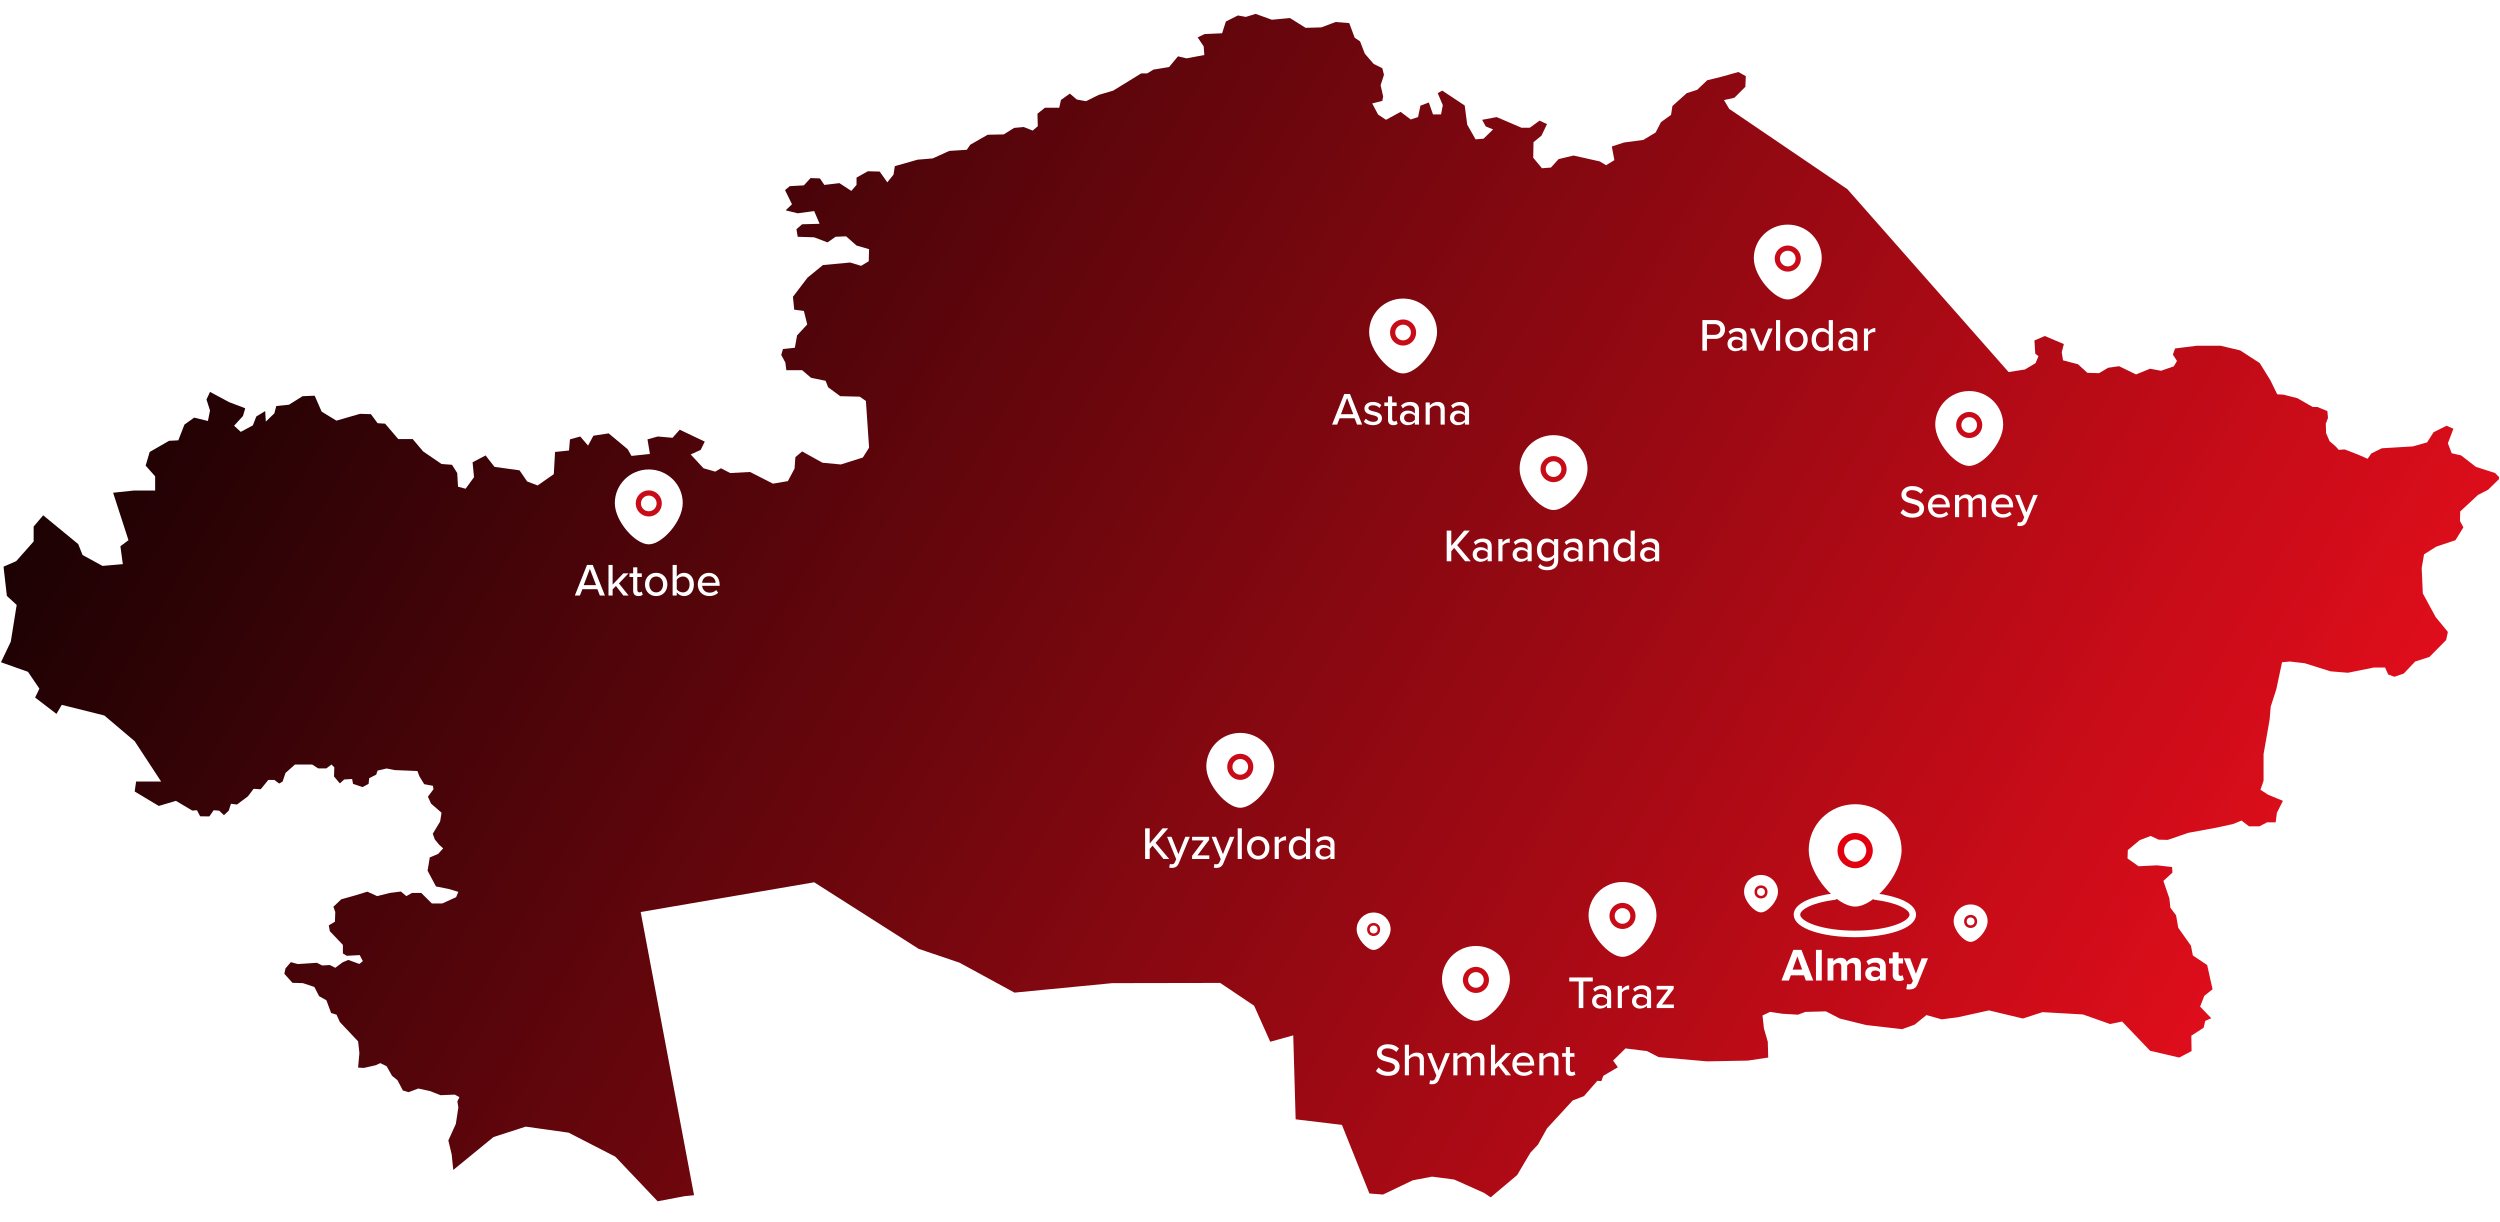 <?xml version="1.0" encoding="UTF-8"?> <svg xmlns="http://www.w3.org/2000/svg" width="1281" height="626" viewBox="0 0 1281 626" fill="none"> <g clip-path="url(#clip0_956_7998)"> <g filter="url(#filter0_d_956_7998)"> <path d="M1278.5 236.364L1268.65 233.206L1261.09 227.345L1256.24 226.222L1254.29 221.133L1257.12 213.675L1253.63 212.131L1246.97 215.447L1243.64 220.659L1236.41 222.712L1220.46 223.677L1215.03 226.362L1213.17 229.064L1208.11 226.853L1201.38 224.256L1198.38 224.502L1196.92 222.852L1193.66 220.01L1191.89 215.938L1191.74 211.06L1192.86 208.147L1192.54 204.62L1187.48 202.532H1185.04L1177.24 198.04L1170.07 196.197L1166.85 196.021L1163.36 188.862L1157.91 180.053L1147.92 173.543L1137.75 171.121H1125.8L1114.51 172.525L1113.39 175.683L1115.49 178.93L1113.86 181.702L1107.31 183.966L1101.68 182.913L1094.51 185.844L1085.83 181.632L1080.21 182.422L1075.55 185.194L1069.57 185.019L1064.78 180.632L1057.09 178.614L1056.44 174.473L1057.51 170.279L1047.75 166.155L1042.44 168.436L1042.86 175.192L1044.5 176.491L1043.03 180.053L1037.56 183.317L1029.2 184.615L946.594 90.909L886.035 49.759L883.371 45.267L888.7 44.073L894.326 38.441L894.554 33.001L890.75 30.877L882.127 33.299L874.8 35.089L869.629 40.002L864.301 41.705L856.957 48.285L856.238 52.847L851.085 56.568L848.333 61.885L842.006 65.693L832.173 66.991L825.898 69.044L827.195 76.046L822.953 78.643L819.745 76.695L806.249 73.677L798.607 75.519L794.698 79.836L790.089 80.187L785.619 74.8L785.777 66.816L789.843 63.499L792.683 57.568L788.844 55.795L783.884 59.428H779.607L766.899 53.971L759.45 55.374L761.308 58.761L765.059 60.305L760.169 65.043L756.085 65.377L751.808 57.866L750.511 48.039L738.995 40.406L736.682 41.705L739.293 47.864L738.399 52.602H734.263L732.142 46.495L727.83 48.109L726.603 53.971L722.852 55.199L717.664 51.303L710.197 55.374L706.131 52.672L703.116 46.986L708.304 45.688L708.725 43.424L707.428 37.633L709.145 32.351L708.304 28.93L703.87 26.736L699.312 21.454L696.894 15.172L694.124 13.294L691.355 5.819L684.361 5.257L677.035 8.012L668.989 8.24L660.962 3.222L651.707 4.099L643.399 1.098L638.369 2.643L634.285 1.906L628.132 5.012L626.204 11.031L617.248 11.434L613.672 13.136L616.774 17.769L617.09 22.174L607.975 23.876L603.593 22.84L599.036 28.333L591.009 29.649L587.818 31.597H584.734L570.431 40.406L562.982 42.599L556.461 45.846L551.746 44.968L548.206 41.95L543.631 45.197L542.755 49.18H535.428L531.59 52.251L531.765 58.638L529.153 60.902L524.543 59.059L519.653 59.516L514.307 62.85L506.087 63.025L497.165 68.132L495.395 70.729L486.403 71.308L477.955 75.151L470.172 75.8L458.499 79.117L457.85 83.434L454.66 87.417L450.752 81.889L444.669 81.731L438.885 84.978V88.733L436.221 91.804L430.121 87.821L422.392 88.733L420.131 85.399L415.328 85.224L411.91 88.961L404.689 89.365L402.252 91.383L405.811 98.648L402.568 101.754L408.738 103.28L417.186 102.14L419.955 108.65L411.016 108.896L408.107 111.423L408.738 115.301L417.186 115.581L424.022 118.179L428.176 115.301L433.539 115.073L438.885 119.793L445.318 121.671L445.143 127.848L441.234 130.199L435.625 128.497L421.673 129.795L413.786 136.235L406.301 146.062L406.95 152.643L411.91 153.31L413.628 160.224L408.422 165.839L407.283 172.174L401.201 172.823L400.307 175.841L402.41 179.754L402.918 183.668H411.016L415.573 187.563L423.04 189.108L424.337 192.424L430.542 196.987L440.533 197.232L443.688 199.426L445.318 223.361L442.128 228.415L430.84 231.977L421.428 231.082L411.016 225.292L407.546 228.24L407.125 234.101L403.707 240.506L396.065 241.804L384.304 235.82L374.12 236.364L369.405 233.925L366.496 235.645L360.484 233.925L353.911 226.853L359.046 224.502L361.115 220.255L356.33 217.992L348.284 214.149L344.621 218.307L337.049 217.641L331.773 219.115L333.018 226.59L323.57 227.59L321.607 224.151L311.879 216.044L304.062 217.237L301.328 222.308L297.314 217.641L292.038 219.115L291.565 224.818L284.413 225.555L283.765 236.943L275.474 242.734L270.111 240.681L266.202 234.978L253.372 233.206L248.815 227.345L242.154 230.854L242.89 238.488L238.578 244.401L234.687 243.384L234.284 236.364L231.602 232.135L226.239 231.732L216.826 225.292L211.463 218.957H204.066L197.318 211.06L193.48 210.832L190.062 206.199L184.488 206.024L172.376 209.516L164.804 204.901L161.246 196.741L155.059 196.987L148.065 201.356L141.562 202.023L140.581 205.778L136.199 210.007L135.883 204.62L131.326 207.393L129.556 211.955L123.369 215.272L119.933 212.131L124.49 207.164L125.665 203.181L117.444 200.058L107.611 194.793L105.806 198.689L107.611 204.322L106.542 209.691L99.478 207.972L94.5 211.551L91.363 219.606L86.648 219.852L76.71 225.555L74.624 232.556L79.497 238.066V245.331H68.542L57.955 246.454L65.825 270.776L61.688 273.882L62.933 283.042L52.522 283.954L42.285 278.357L40.094 272.794L22.128 258.019L17.238 263.792V271.425L8.299 281.515L1.814 284.341L3.514 299.327L8.544 303.959L5.53 322.753L0.499 333.317L14.329 338.213L20.183 346.846L17.992 351.409L28.929 359.779L31.646 355.147L53.468 360.604L69.015 373.783L82.564 394.437H69.734L69.015 399.543L81.372 406.948L90.136 404.334L98.514 409.317L100.933 409.142L102.546 412.248L107.278 412.318L109.469 409.142L112.309 409.37L114.745 411.669L117.199 409.37L118.338 405.825L121.423 406.229L127.084 401.982L129.941 398.174L133.587 398.402L137.496 393.612H140.581L143.035 395.472L144.805 394.437L146.295 390.032L151.15 385.715H159.949L163.034 387.698H167.24L169.835 385.715L171.307 387.172L171.149 391.84L174.146 395.402L176.355 393.384L180.421 393.138L180.895 395.63L185.785 397.279L188.87 395.63L189.168 392.734L192.778 390.892L193.48 388.821L198.107 387.751L202.278 388.576L213.882 389.049L214.881 391.734L217.37 395.805L221.857 396.63L222.102 398.402L219.263 402.21L220.858 405.755L226.239 410.423L225.52 414.933L221.752 421.197L222.803 424.11L225.012 426.813L227.063 428.673L224.521 431.516L220.227 433.305L219.088 440.132L223.399 448.204L229.902 449.485L234.863 450.976L233.706 453.696L226.642 456.907H221.278L215.845 451.52H211.112L208.203 453.152L205.433 450.801L199.754 451.52L193.252 453.152L188.221 450.871L182.122 452.749L174.865 454.784L170.834 458.61L171.798 461.294L171.622 466.261L168.467 468.138L169.011 471.121L175.689 478.141V482.51L177.652 483.738L184.313 483.37L185.925 486.441L184.155 487.915L178.458 485.844L175.531 487.09L171.798 489.88L169.011 488.459L165.12 488.704L162.385 487.318L152.622 487.967L149.029 486.985L146.295 490.178L145.699 492.951L149.853 497.584L155.216 497.742L161.071 499.689L163.507 504.427L167.24 506.516L169.659 513.026L172.446 513.903L174.146 517.676L183.489 527.573L184.155 533.54L183.489 541.015L186.433 541.19L192.603 539.787L194.847 538.716L198.107 540.313L200.876 545.226L203.646 547.455L206.433 552.737L209.342 553.614L214.355 551.737L220.385 553.053L225.748 555.159L233.04 554.86L235.406 556.159L234.354 558.352L234.863 561.441L233.565 569.881L229.727 578.357L231.445 585.534L232.251 593.466L252.881 576.585L269.392 571.268L291.337 574.356L315.28 586.657L336.979 609.522L350.721 606.908L355.629 606.416L328.285 461.294L417.186 446.063L470.733 480.176L491.626 487.248L519.828 502.602L569.958 497.742L625.223 497.636L642.61 509.306L650.866 527.766L662.662 524.502L663.889 567.53L687.604 570.373L701.679 605.521L708.655 606.065L723.851 598.783L733.772 596.888L745.147 598.379L760.414 605.206L763.832 607.487L777.381 596.081L784.164 584.639L788.073 580.445L792.683 572.163L805.864 557.844L811.613 555.65L818.466 547.789L820.534 547.946L821.533 545.226L829 540.839L826.546 537.435L832.909 531.188L843.934 532.557L849.876 535.645L874.642 537.821L895.553 537.435L906.035 535.873L905.807 527.766L903.826 520.94L903.107 514.307L906.981 512.482L913.344 513.43L921.284 513.903L925.052 512.482L935.604 512.201L942.685 515.869L956.234 519.22L974.691 521.326L981.106 518.975L987.1 514.096L994.9 516.29L1003.23 515.219L1019.14 511.71L1036.53 515.869L1046.59 512.605L1067.27 513.781L1081.21 518.694L1087.38 517.413L1101.68 532.381L1116.63 535.873L1122.96 532.557L1122.84 524.678L1129.15 520.589L1129.95 517.115L1133.05 515.711L1127.34 509.78L1129.48 504.252L1133.72 500.883L1130.95 488.459L1123.62 483.58L1122.64 478.562L1116.12 469.349L1115.02 462.979L1112.09 459.083L1111.6 454.363L1108.53 445.361L1113.16 441.097L1112.97 438.254L1105.27 437.377L1095.81 437.85L1090.15 433.867L1090.3 429.55L1096.4 424.461L1102.01 422.32L1106.06 424.216L1110.76 424.338L1121.36 420.706L1136.03 418.004L1144.13 416.231L1148.57 414.441L1152.39 417.407H1157.73L1161.64 415.336H1166.04L1166.69 410.423L1169.77 404.334L1162.15 401.193L1158.26 398.648L1159.85 394.033V380.381L1162.94 362.78L1163.52 356.042L1166.36 347.233L1169.32 333.317L1173.28 332.931L1180.96 333.826L1194.14 337.967L1203.09 338.704L1216.24 336.037H1222.11L1223.72 339.599L1226.9 340.757L1231.68 339.108L1237.55 332.931L1244.86 330.579L1253.4 321.928L1254.29 317.787L1248.02 310.154L1241.45 298.028L1240.87 285.025L1242.09 278.023L1248.26 274.11L1258.18 270.776L1262.25 264.178L1260.48 260.914L1260.6 256.053L1269.72 247.595L1274.91 244.928L1281.01 238.961L1278.5 236.364Z" fill="url(#paint0_linear_956_7998)"></path> </g> <path d="M1017.78 472.043C1017.78 476.423 1012.76 481.957 1009.75 481.957C1006.74 481.957 1001.73 476.423 1001.73 472.043C1001.73 467.662 1005.32 464.111 1009.75 464.111C1014.19 464.111 1017.78 467.662 1017.78 472.043Z" fill="white" stroke="white" stroke-width="1.338"></path> <ellipse cx="1009.75" cy="472.142" rx="2.675" ry="2.677" stroke="#C70C18" stroke-width="1.338"></ellipse> <path d="M910.37 456.926C910.37 461.307 905.354 466.841 902.345 466.841C899.336 466.841 894.321 461.307 894.321 456.926C894.321 452.546 897.914 448.994 902.345 448.994C906.777 448.994 910.37 452.546 910.37 456.926Z" fill="white" stroke="white" stroke-width="1.338"></path> <ellipse cx="902.345" cy="457.025" rx="2.675" ry="2.677" stroke="#C70C18" stroke-width="1.338"></ellipse> <path d="M711.871 476.176C711.871 480.557 706.856 486.091 703.847 486.091C700.838 486.091 695.823 480.557 695.823 476.176C695.823 471.796 699.416 468.245 703.847 468.245C708.279 468.245 711.871 471.796 711.871 476.176Z" fill="white" stroke="white" stroke-width="1.338"></path> <ellipse cx="703.847" cy="476.276" rx="2.675" ry="2.677" stroke="#C70C18" stroke-width="1.338"></ellipse> <path d="M960.834 459.397C972.094 460.8 980.11 464.417 980.11 468.657C980.11 474.116 966.823 478.541 950.433 478.541C934.043 478.541 920.757 474.116 920.757 468.657C920.757 464.417 928.773 460.8 940.033 459.397" stroke="white" stroke-width="3.351" stroke-linecap="round"></path> <g clip-path="url(#clip1_956_7998)"> <path d="M972.697 435.574C972.697 447.63 958.872 462.861 950.577 462.861C942.282 462.861 928.457 447.63 928.457 435.574C928.457 423.518 938.36 413.745 950.577 413.745C962.793 413.745 972.697 423.518 972.697 435.574Z" fill="white" stroke="white" stroke-width="3.345"></path> <ellipse cx="950.573" cy="435.847" rx="7.373" ry="7.367" stroke="#E2000F" stroke-width="3.345"></ellipse> </g> <path d="M929.117 502.412H925.308L924.344 499.755H917.618L916.631 502.412H912.821L918.888 486.727H923.074L929.117 502.412ZM923.427 496.815L920.981 490.067L918.535 496.815H923.427ZM933.481 502.412H930.495V486.727H933.481V502.412ZM953.538 502.412H950.528V495.24C950.528 494.182 950.058 493.429 948.835 493.429C947.777 493.429 946.907 494.135 946.484 494.746V502.412H943.474V495.24C943.474 494.182 943.003 493.429 941.781 493.429C940.746 493.429 939.876 494.135 939.429 494.77V502.412H936.443V491.054H939.429V492.536C939.899 491.854 941.404 490.772 943.145 490.772C944.814 490.772 945.872 491.548 946.296 492.841C946.954 491.807 948.459 490.772 950.199 490.772C952.292 490.772 953.538 491.877 953.538 494.205V502.412ZM966.273 502.412H963.287V501.236C962.511 502.153 961.17 502.694 959.689 502.694C957.878 502.694 955.738 501.472 955.738 498.932C955.738 496.275 957.878 495.263 959.689 495.263C961.194 495.263 962.534 495.757 963.287 496.651V495.122C963.287 493.97 962.299 493.218 960.794 493.218C959.571 493.218 958.443 493.664 957.479 494.558L956.35 492.559C957.737 491.336 959.524 490.772 961.312 490.772C963.898 490.772 966.273 491.807 966.273 495.075V502.412ZM960.888 500.672C961.852 500.672 962.793 500.343 963.287 499.684V498.273C962.793 497.615 961.852 497.286 960.888 497.286C959.713 497.286 958.748 497.897 958.748 499.002C958.748 500.061 959.713 500.672 960.888 500.672ZM973.045 502.694C970.952 502.694 969.823 501.613 969.823 499.59V493.664H967.942V491.054H969.823V487.95H972.833V491.054H975.138V493.664H972.833V498.791C972.833 499.496 973.21 500.037 973.868 500.037C974.315 500.037 974.738 499.872 974.903 499.708L975.538 501.965C975.091 502.365 974.291 502.694 973.045 502.694ZM976.781 506.856L977.228 504.176C977.487 504.293 977.886 504.364 978.169 504.364C978.945 504.364 979.462 504.152 979.744 503.541L980.167 502.577L975.558 491.054H978.757L981.719 498.955L984.682 491.054H987.904L982.566 504.27C981.719 506.41 980.214 506.974 978.263 507.021C977.91 507.021 977.158 506.951 976.781 506.856Z" fill="white"></path> <path d="M348.497 257.751C348.497 266.512 338.459 277.581 332.436 277.581C326.412 277.581 316.374 266.512 316.374 257.751C316.374 248.99 323.565 241.888 332.436 241.888C341.306 241.888 348.497 248.99 348.497 257.751Z" fill="white" stroke="white" stroke-width="2.677"></path> <circle cx="332.436" cy="257.95" r="5.354" stroke="#C70C18" stroke-width="2.677"></circle> <path d="M309.956 305.15H307.369L306.099 301.905H298.41L297.14 305.15H294.553L300.785 289.465H303.724L309.956 305.15ZM305.417 299.812L302.243 291.511L299.092 299.812H305.417ZM322.09 305.15H319.409L315.623 300.258L313.907 301.999V305.15H311.79V289.465H313.907V299.553L319.386 293.792H322.043L317.152 298.942L322.09 305.15ZM327.135 305.432C325.347 305.432 324.43 304.421 324.43 302.634V295.65H322.549V293.792H324.43V290.688H326.547V293.792H328.851V295.65H326.547V302.163C326.547 302.963 326.923 303.551 327.652 303.551C328.146 303.551 328.593 303.339 328.804 303.104L329.345 304.703C328.898 305.126 328.24 305.432 327.135 305.432ZM336.227 305.432C332.7 305.432 330.489 302.751 330.489 299.459C330.489 296.19 332.7 293.51 336.227 293.51C339.778 293.51 341.965 296.19 341.965 299.459C341.965 302.751 339.778 305.432 336.227 305.432ZM336.227 303.551C338.508 303.551 339.754 301.622 339.754 299.459C339.754 297.319 338.508 295.391 336.227 295.391C333.97 295.391 332.7 297.319 332.7 299.459C332.7 301.622 333.97 303.551 336.227 303.551ZM346.768 305.15H344.652V289.465H346.768V295.438C347.662 294.215 349.002 293.51 350.484 293.51C353.446 293.51 355.539 295.838 355.539 299.482C355.539 303.198 353.423 305.432 350.484 305.432C348.955 305.432 347.615 304.656 346.768 303.527V305.15ZM346.768 297.084V301.905C347.332 302.822 348.626 303.551 349.919 303.551C352.036 303.551 353.352 301.858 353.352 299.482C353.352 297.107 352.036 295.391 349.919 295.391C348.626 295.391 347.332 296.167 346.768 297.084ZM357.541 299.459C357.541 296.167 359.916 293.51 363.232 293.51C366.641 293.51 368.758 296.167 368.758 299.647V300.164H359.775C359.94 302.093 361.35 303.692 363.631 303.692C364.831 303.692 366.148 303.221 366.994 302.351L367.982 303.739C366.853 304.844 365.254 305.432 363.42 305.432C360.034 305.432 357.541 303.033 357.541 299.459ZM363.232 295.25C360.951 295.25 359.869 297.084 359.751 298.636H366.688C366.641 297.131 365.63 295.25 363.232 295.25Z" fill="white"></path> <path d="M735.001 170.183C735.001 178.944 724.963 190.012 718.939 190.012C712.916 190.012 702.878 178.944 702.878 170.183C702.878 161.422 710.069 154.319 718.939 154.319C727.81 154.319 735.001 161.422 735.001 170.183Z" fill="white" stroke="white" stroke-width="2.677"></path> <circle cx="718.94" cy="170.381" r="5.354" stroke="#C70C18" stroke-width="2.677"></circle> <path d="M697.959 217.581H695.373L694.103 214.336H686.414L685.144 217.581H682.557L688.789 201.897H691.728L697.959 217.581ZM693.421 212.243L690.247 203.942L687.095 212.243H693.421ZM698.806 216.1L699.818 214.548C700.594 215.394 702.099 216.17 703.627 216.17C705.226 216.17 706.073 215.512 706.073 214.548C706.073 213.419 704.779 213.043 703.321 212.714C701.393 212.267 699.136 211.749 699.136 209.304C699.136 207.493 700.688 205.941 703.462 205.941C705.414 205.941 706.825 206.647 707.789 207.564L706.849 209.045C706.19 208.246 704.92 207.658 703.486 207.658C702.052 207.658 701.158 208.222 701.158 209.139C701.158 210.127 702.381 210.456 703.792 210.785C705.767 211.232 708.118 211.773 708.118 214.383C708.118 216.335 706.519 217.863 703.533 217.863C701.628 217.863 699.959 217.276 698.806 216.1ZM713.921 217.863C712.134 217.863 711.217 216.852 711.217 215.065V208.081H709.336V206.223H711.217V203.119H713.333V206.223H715.638V208.081H713.333V214.595C713.333 215.394 713.71 215.982 714.439 215.982C714.933 215.982 715.379 215.771 715.591 215.535L716.132 217.134C715.685 217.558 715.027 217.863 713.921 217.863ZM727.106 217.581H724.989V216.335C724.096 217.323 722.802 217.863 721.274 217.863C719.393 217.863 717.323 216.594 717.323 214.101C717.323 211.514 719.369 210.386 721.274 210.386C722.802 210.386 724.119 210.879 724.989 211.891V210.009C724.989 208.598 723.837 207.752 722.214 207.752C720.921 207.752 719.816 208.246 718.805 209.257L717.888 207.799C719.157 206.553 720.709 205.941 722.544 205.941C725.013 205.941 727.106 207.023 727.106 209.915V217.581ZM724.989 215.089V213.16C724.354 212.314 723.249 211.867 722.073 211.867C720.545 211.867 719.463 212.784 719.463 214.125C719.463 215.465 720.545 216.382 722.073 216.382C723.249 216.382 724.354 215.935 724.989 215.089ZM740.279 217.581H738.163V210.315C738.163 208.434 737.199 207.822 735.741 207.822C734.424 207.822 733.225 208.622 732.613 209.469V217.581H730.497V206.223H732.613V207.822C733.366 206.905 734.871 205.941 736.635 205.941C739.033 205.941 740.279 207.211 740.279 209.61V217.581ZM752.756 217.581H750.64V216.335C749.746 217.323 748.453 217.863 746.925 217.863C745.043 217.863 742.974 216.594 742.974 214.101C742.974 211.514 745.02 210.386 746.925 210.386C748.453 210.386 749.77 210.879 750.64 211.891V210.009C750.64 208.598 749.488 207.752 747.865 207.752C746.572 207.752 745.467 208.246 744.456 209.257L743.538 207.799C744.808 206.553 746.36 205.941 748.194 205.941C750.664 205.941 752.756 207.023 752.756 209.915V217.581ZM750.64 215.089V213.16C750.005 212.314 748.9 211.867 747.724 211.867C746.196 211.867 745.114 212.784 745.114 214.125C745.114 215.465 746.196 216.382 747.724 216.382C748.9 216.382 750.005 215.935 750.64 215.089Z" fill="white"></path> <path d="M812.107 240.179C812.107 248.94 802.068 260.008 796.045 260.008C790.022 260.008 779.983 248.94 779.983 240.179C779.983 231.418 787.174 224.316 796.045 224.316C804.916 224.316 812.107 231.418 812.107 240.179Z" fill="white" stroke="white" stroke-width="2.677"></path> <circle cx="796.045" cy="240.377" r="5.354" stroke="#C70C18" stroke-width="2.677"></circle> <path d="M753.631 287.577H750.715L745.118 280.758L743.637 282.428V287.577H741.285V271.893H743.637V279.676L750.197 271.893H753.113L746.647 279.324L753.631 287.577ZM764.37 287.577H762.254V286.331C761.36 287.319 760.067 287.86 758.538 287.86C756.657 287.86 754.588 286.59 754.588 284.097C754.588 281.51 756.634 280.382 758.538 280.382C760.067 280.382 761.384 280.876 762.254 281.887V280.005C762.254 278.595 761.101 277.748 759.479 277.748C758.186 277.748 757.08 278.242 756.069 279.253L755.152 277.795C756.422 276.549 757.974 275.937 759.808 275.937C762.277 275.937 764.37 277.019 764.37 279.911V287.577ZM762.254 285.085V283.157C761.619 282.31 760.514 281.863 759.338 281.863C757.809 281.863 756.728 282.78 756.728 284.121C756.728 285.461 757.809 286.378 759.338 286.378C760.514 286.378 761.619 285.931 762.254 285.085ZM769.878 287.577H767.762V276.22H769.878V277.96C770.748 276.831 772.088 275.961 773.593 275.961V278.101C773.382 278.054 773.147 278.03 772.864 278.03C771.806 278.03 770.372 278.83 769.878 279.676V287.577ZM784.831 287.577H782.715V286.331C781.821 287.319 780.528 287.86 778.999 287.86C777.118 287.86 775.049 286.59 775.049 284.097C775.049 281.51 777.095 280.382 778.999 280.382C780.528 280.382 781.845 280.876 782.715 281.887V280.005C782.715 278.595 781.562 277.748 779.94 277.748C778.647 277.748 777.541 278.242 776.53 279.253L775.613 277.795C776.883 276.549 778.435 275.937 780.269 275.937C782.738 275.937 784.831 277.019 784.831 279.911V287.577ZM782.715 285.085V283.157C782.08 282.31 780.975 281.863 779.799 281.863C778.27 281.863 777.189 282.78 777.189 284.121C777.189 285.461 778.27 286.378 779.799 286.378C780.975 286.378 782.08 285.931 782.715 285.085ZM788.128 290.493L789.14 288.941C790.08 290.023 791.232 290.446 792.784 290.446C794.548 290.446 796.312 289.6 796.312 287.201V285.72C795.442 286.848 794.101 287.671 792.573 287.671C789.633 287.671 787.517 285.508 787.517 281.793C787.517 278.148 789.633 275.937 792.573 275.937C794.054 275.937 795.395 276.643 796.312 277.866V276.22H798.428V287.131C798.428 291.034 795.583 292.186 792.784 292.186C790.88 292.186 789.492 291.787 788.128 290.493ZM796.312 284.097V279.488C795.724 278.571 794.431 277.819 793.161 277.819C791.044 277.819 789.728 279.465 789.728 281.793C789.728 284.144 791.044 285.79 793.161 285.79C794.431 285.79 795.724 285.014 796.312 284.097ZM810.918 287.577H808.802V286.331C807.908 287.319 806.615 287.86 805.086 287.86C803.205 287.86 801.136 286.59 801.136 284.097C801.136 281.51 803.182 280.382 805.086 280.382C806.615 280.382 807.932 280.876 808.802 281.887V280.005C808.802 278.595 807.65 277.748 806.027 277.748C804.734 277.748 803.628 278.242 802.617 279.253L801.7 277.795C802.97 276.549 804.522 275.937 806.356 275.937C808.825 275.937 810.918 277.019 810.918 279.911V287.577ZM808.802 285.085V283.157C808.167 282.31 807.062 281.863 805.886 281.863C804.357 281.863 803.276 282.78 803.276 284.121C803.276 285.461 804.357 286.378 805.886 286.378C807.062 286.378 808.167 285.931 808.802 285.085ZM824.092 287.577H821.976V280.311C821.976 278.43 821.012 277.819 819.554 277.819C818.237 277.819 817.037 278.618 816.426 279.465V287.577H814.31V276.22H816.426V277.819C817.179 276.901 818.684 275.937 820.447 275.937C822.846 275.937 824.092 277.207 824.092 279.606V287.577ZM837.651 287.577H835.534V285.955C834.688 287.084 833.324 287.86 831.819 287.86C828.856 287.86 826.74 285.626 826.74 281.91C826.74 278.265 828.856 275.937 831.819 275.937C833.277 275.937 834.617 276.643 835.534 277.866V271.893H837.651V287.577ZM835.534 284.332V279.488C834.947 278.571 833.677 277.819 832.383 277.819C830.267 277.819 828.95 279.535 828.95 281.91C828.95 284.262 830.267 285.978 832.383 285.978C833.677 285.978 834.947 285.249 835.534 284.332ZM850.164 287.577H848.047V286.331C847.154 287.319 845.861 287.86 844.332 287.86C842.451 287.86 840.381 286.59 840.381 284.097C840.381 281.51 842.427 280.382 844.332 280.382C845.861 280.382 847.177 280.876 848.047 281.887V280.005C848.047 278.595 846.895 277.748 845.273 277.748C843.979 277.748 842.874 278.242 841.863 279.253L840.946 277.795C842.216 276.549 843.768 275.937 845.602 275.937C848.071 275.937 850.164 277.019 850.164 279.911V287.577ZM848.047 285.085V283.157C847.413 282.31 846.307 281.863 845.132 281.863C843.603 281.863 842.521 282.78 842.521 284.121C842.521 285.461 843.603 286.378 845.132 286.378C846.307 286.378 847.413 285.931 848.047 285.085Z" fill="white"></path> <path d="M651.574 392.737C651.574 401.498 641.536 412.566 635.513 412.566C629.49 412.566 619.451 401.498 619.451 392.737C619.451 383.975 626.642 376.873 635.513 376.873C644.383 376.873 651.574 383.975 651.574 392.737Z" fill="white" stroke="white" stroke-width="2.677"></path> <circle cx="635.513" cy="392.935" r="5.354" stroke="#C70C18" stroke-width="2.677"></circle> <path d="M599.098 440.135H596.182L590.586 433.316L589.104 434.985V440.135H586.753V424.45H589.104V432.234L595.665 424.45H598.581L592.114 431.881L599.098 440.135ZM599.116 444.579L599.445 442.675C599.704 442.792 600.104 442.863 600.386 442.863C601.162 442.863 601.679 442.604 602.032 441.758L602.69 440.253L598.011 428.777H600.268L603.819 437.689L607.37 428.777H609.651L604.054 442.298C603.325 444.086 602.079 444.72 600.433 444.744C600.08 444.744 599.445 444.673 599.116 444.579ZM619.647 440.135H610.828V438.512L616.754 430.635H610.828V428.777H619.553V430.353L613.58 438.301H619.647V440.135ZM621.942 444.579L622.272 442.675C622.53 442.792 622.93 442.863 623.212 442.863C623.988 442.863 624.506 442.604 624.858 441.758L625.517 440.253L620.837 428.777H623.095L626.645 437.689L630.196 428.777H632.477L626.881 442.298C626.152 444.086 624.905 444.72 623.259 444.744C622.907 444.744 622.272 444.673 621.942 444.579ZM636.312 440.135H634.196V424.45H636.312V440.135ZM644.716 440.417C641.189 440.417 638.978 437.736 638.978 434.444C638.978 431.176 641.189 428.495 644.716 428.495C648.267 428.495 650.454 431.176 650.454 434.444C650.454 437.736 648.267 440.417 644.716 440.417ZM644.716 438.536C646.997 438.536 648.243 436.608 648.243 434.444C648.243 432.304 646.997 430.376 644.716 430.376C642.459 430.376 641.189 432.304 641.189 434.444C641.189 436.608 642.459 438.536 644.716 438.536ZM655.257 440.135H653.141V428.777H655.257V430.517C656.127 429.389 657.468 428.518 658.973 428.518V430.658C658.761 430.611 658.526 430.588 658.244 430.588C657.185 430.588 655.751 431.387 655.257 432.234V440.135ZM671.292 440.135H669.176V438.512C668.329 439.641 666.965 440.417 665.46 440.417C662.497 440.417 660.381 438.183 660.381 434.468C660.381 430.823 662.497 428.495 665.46 428.495C666.918 428.495 668.259 429.2 669.176 430.423V424.45H671.292V440.135ZM669.176 436.89V432.046C668.588 431.129 667.318 430.376 666.025 430.376C663.908 430.376 662.591 432.093 662.591 434.468C662.591 436.819 663.908 438.536 666.025 438.536C667.318 438.536 668.588 437.807 669.176 436.89ZM683.805 440.135H681.689V438.889C680.795 439.876 679.502 440.417 677.973 440.417C676.092 440.417 674.023 439.147 674.023 436.655C674.023 434.068 676.069 432.939 677.973 432.939C679.502 432.939 680.819 433.433 681.689 434.444V432.563C681.689 431.152 680.536 430.306 678.914 430.306C677.621 430.306 676.515 430.799 675.504 431.811L674.587 430.353C675.857 429.106 677.409 428.495 679.243 428.495C681.712 428.495 683.805 429.577 683.805 432.469V440.135ZM681.689 437.642V435.714C681.054 434.868 679.949 434.421 678.773 434.421C677.244 434.421 676.163 435.338 676.163 436.678C676.163 438.019 677.244 438.936 678.773 438.936C679.949 438.936 681.054 438.489 681.689 437.642Z" fill="white"></path> <path d="M772.332 501.914C772.332 510.675 762.294 521.744 756.271 521.744C750.248 521.744 740.209 510.675 740.209 501.914C740.209 493.153 747.4 486.051 756.271 486.051C765.141 486.051 772.332 493.153 772.332 501.914Z" fill="white" stroke="white" stroke-width="2.677"></path> <circle cx="756.271" cy="502.113" r="5.354" stroke="#C70C18" stroke-width="2.677"></circle> <path d="M705.047 548.782L706.387 546.971C707.445 548.147 709.138 549.182 711.325 549.182C713.865 549.182 714.758 547.888 714.758 546.76C714.758 545.114 712.971 544.643 710.972 544.126C708.456 543.468 705.54 542.739 705.54 539.541C705.54 536.954 707.821 535.073 711.09 535.073C713.512 535.073 715.417 535.849 716.804 537.26L715.44 539C714.241 537.73 712.595 537.165 710.902 537.165C709.162 537.165 707.962 538.059 707.962 539.376C707.962 540.787 709.655 541.234 711.607 541.727C714.17 542.409 717.157 543.209 717.157 546.548C717.157 548.994 715.464 551.275 711.231 551.275C708.433 551.275 706.387 550.263 705.047 548.782ZM729.616 550.992H727.5V543.679C727.5 541.798 726.536 541.234 725.078 541.234C723.761 541.234 722.562 542.033 721.95 542.88V550.992H719.834V535.308H721.95V541.234C722.703 540.317 724.231 539.352 725.971 539.352C728.393 539.352 729.616 540.575 729.616 542.974V550.992ZM732.428 555.437L732.757 553.532C733.016 553.65 733.416 553.72 733.698 553.72C734.474 553.72 734.991 553.462 735.344 552.615L736.002 551.11L731.323 539.635H733.58L737.131 548.547L740.682 539.635H742.963L737.366 553.156C736.637 554.943 735.391 555.578 733.745 555.601C733.392 555.601 732.757 555.531 732.428 555.437ZM760.601 550.992H758.484V543.421C758.484 542.104 757.897 541.234 756.509 541.234C755.357 541.234 754.228 542.033 753.687 542.856V550.992H751.571V543.421C751.571 542.104 751.007 541.234 749.572 541.234C748.467 541.234 747.362 542.057 746.797 542.88V550.992H744.681V539.635H746.797V541.234C747.268 540.528 748.773 539.352 750.466 539.352C752.182 539.352 753.194 540.246 753.546 541.469C754.205 540.411 755.71 539.352 757.379 539.352C759.472 539.352 760.601 540.505 760.601 542.786V550.992ZM774.271 550.992H771.59L767.804 546.101L766.087 547.841V550.992H763.971V535.308H766.087V545.396L771.566 539.635H774.224L769.332 544.784L774.271 550.992ZM774.908 545.302C774.908 542.01 777.283 539.352 780.599 539.352C784.009 539.352 786.125 542.01 786.125 545.49V546.007H777.142C777.307 547.935 778.718 549.534 780.999 549.534C782.198 549.534 783.515 549.064 784.361 548.194L785.349 549.582C784.22 550.687 782.621 551.275 780.787 551.275C777.401 551.275 774.908 548.876 774.908 545.302ZM780.599 541.093C778.318 541.093 777.236 542.927 777.119 544.479H784.056C784.009 542.974 782.997 541.093 780.599 541.093ZM798.554 550.992H796.438V543.726C796.438 541.845 795.474 541.234 794.016 541.234C792.699 541.234 791.5 542.033 790.888 542.88V550.992H788.772V539.635H790.888V541.234C791.641 540.317 793.146 539.352 794.91 539.352C797.308 539.352 798.554 540.622 798.554 543.021V550.992ZM805.035 551.275C803.248 551.275 802.331 550.263 802.331 548.476V541.492H800.45V539.635H802.331V536.531H804.447V539.635H806.752V541.492H804.447V548.006C804.447 548.806 804.823 549.393 805.552 549.393C806.046 549.393 806.493 549.182 806.705 548.947L807.245 550.546C806.799 550.969 806.14 551.275 805.035 551.275Z" fill="white"></path> <path d="M847.434 469.129C847.434 477.89 837.395 488.958 831.372 488.958C825.349 488.958 815.311 477.89 815.311 469.129C815.311 460.368 822.502 453.266 831.372 453.266C840.243 453.266 847.434 460.368 847.434 469.129Z" fill="white" stroke="white" stroke-width="2.677"></path> <circle cx="831.372" cy="469.327" r="5.354" stroke="#C70C18" stroke-width="2.677"></circle> <path d="M811.297 516.528H808.945V502.912H804.078V500.843H816.141V502.912H811.297V516.528ZM825.556 516.528H823.44V515.281C822.546 516.269 821.253 516.81 819.725 516.81C817.843 516.81 815.774 515.54 815.774 513.047C815.774 510.461 817.82 509.332 819.725 509.332C821.253 509.332 822.57 509.826 823.44 510.837V508.956C823.44 507.545 822.288 506.698 820.665 506.698C819.372 506.698 818.267 507.192 817.255 508.203L816.338 506.745C817.608 505.499 819.16 504.888 820.994 504.888C823.463 504.888 825.556 505.969 825.556 508.862V516.528ZM823.44 514.035V512.107C822.805 511.26 821.7 510.813 820.524 510.813C818.996 510.813 817.914 511.73 817.914 513.071C817.914 514.411 818.996 515.328 820.524 515.328C821.7 515.328 822.805 514.882 823.44 514.035ZM831.064 516.528H828.948V505.17H831.064V506.91C831.934 505.781 833.275 504.911 834.78 504.911V507.051C834.568 507.004 834.333 506.98 834.051 506.98C832.992 506.98 831.558 507.78 831.064 508.626V516.528ZM846.017 516.528H843.901V515.281C843.007 516.269 841.714 516.81 840.186 516.81C838.304 516.81 836.235 515.54 836.235 513.047C836.235 510.461 838.281 509.332 840.186 509.332C841.714 509.332 843.031 509.826 843.901 510.837V508.956C843.901 507.545 842.749 506.698 841.126 506.698C839.833 506.698 838.728 507.192 837.716 508.203L836.799 506.745C838.069 505.499 839.621 504.888 841.455 504.888C843.924 504.888 846.017 505.969 846.017 508.862V516.528ZM843.901 514.035V512.107C843.266 511.26 842.161 510.813 840.985 510.813C839.457 510.813 838.375 511.73 838.375 513.071C838.375 514.411 839.457 515.328 840.985 515.328C842.161 515.328 843.266 514.882 843.901 514.035ZM857.686 516.528H848.868V514.905L854.794 507.027H848.868V505.17H857.592V506.745L851.619 514.693H857.686V516.528Z" fill="white"></path> <path d="M932.119 132.294C932.119 141.055 922.08 152.123 916.057 152.123C910.034 152.123 899.995 141.055 899.995 132.294C899.995 123.533 907.186 116.431 916.057 116.431C924.927 116.431 932.119 123.533 932.119 132.294Z" fill="white" stroke="white" stroke-width="2.677"></path> <circle cx="916.057" cy="132.492" r="5.354" stroke="#C70C18" stroke-width="2.677"></circle> <path d="M874.648 179.693H872.297V164.008H878.905C882.126 164.008 883.913 166.218 883.913 168.829C883.913 171.439 882.103 173.649 878.905 173.649H874.648V179.693ZM881.491 168.829C881.491 167.182 880.292 166.077 878.599 166.077H874.648V171.58H878.599C880.292 171.58 881.491 170.475 881.491 168.829ZM894.945 179.693H892.829V178.446C891.935 179.434 890.642 179.975 889.114 179.975C887.232 179.975 885.163 178.705 885.163 176.212C885.163 173.626 887.209 172.497 889.114 172.497C890.642 172.497 891.959 172.991 892.829 174.002V172.121C892.829 170.71 891.677 169.863 890.054 169.863C888.761 169.863 887.656 170.357 886.645 171.368L885.727 169.91C886.997 168.664 888.549 168.053 890.383 168.053C892.853 168.053 894.945 169.134 894.945 172.027V179.693ZM892.829 177.2V175.272C892.194 174.425 891.089 173.978 889.913 173.978C888.385 173.978 887.303 174.895 887.303 176.236C887.303 177.576 888.385 178.493 889.913 178.493C891.089 178.493 892.194 178.047 892.829 177.2ZM903.628 179.693H901.347L896.667 168.335H898.925L902.476 177.247L906.026 168.335H908.307L903.628 179.693ZM912.142 179.693H910.026V164.008H912.142V179.693ZM920.546 179.975C917.019 179.975 914.809 177.294 914.809 174.002C914.809 170.733 917.019 168.053 920.546 168.053C924.097 168.053 926.284 170.733 926.284 174.002C926.284 177.294 924.097 179.975 920.546 179.975ZM920.546 178.094C922.827 178.094 924.074 176.165 924.074 174.002C924.074 171.862 922.827 169.934 920.546 169.934C918.289 169.934 917.019 171.862 917.019 174.002C917.019 176.165 918.289 178.094 920.546 178.094ZM939.177 179.693H937.06V178.07C936.214 179.199 934.85 179.975 933.345 179.975C930.382 179.975 928.266 177.741 928.266 174.025C928.266 170.381 930.382 168.053 933.345 168.053C934.803 168.053 936.143 168.758 937.06 169.981V164.008H939.177V179.693ZM937.06 176.447V171.603C936.472 170.686 935.203 169.934 933.909 169.934C931.793 169.934 930.476 171.65 930.476 174.025C930.476 176.377 931.793 178.094 933.909 178.094C935.203 178.094 936.472 177.365 937.06 176.447ZM951.69 179.693H949.573V178.446C948.68 179.434 947.386 179.975 945.858 179.975C943.977 179.975 941.907 178.705 941.907 176.212C941.907 173.626 943.953 172.497 945.858 172.497C947.386 172.497 948.703 172.991 949.573 174.002V172.121C949.573 170.71 948.421 169.863 946.798 169.863C945.505 169.863 944.4 170.357 943.389 171.368L942.472 169.91C943.742 168.664 945.294 168.053 947.128 168.053C949.597 168.053 951.69 169.134 951.69 172.027V179.693ZM949.573 177.2V175.272C948.938 174.425 947.833 173.978 946.657 173.978C945.129 173.978 944.047 174.895 944.047 176.236C944.047 177.576 945.129 178.493 946.657 178.493C947.833 178.493 948.938 178.047 949.573 177.2ZM957.198 179.693H955.081V168.335H957.198V170.075C958.068 168.946 959.408 168.076 960.913 168.076V170.216C960.701 170.169 960.466 170.145 960.184 170.145C959.126 170.145 957.691 170.945 957.198 171.791V179.693Z" fill="white"></path> <path d="M1025.08 217.568C1025.08 226.329 1015.04 237.397 1009.02 237.397C1003 237.397 992.958 226.329 992.958 217.568C992.958 208.806 1000.15 201.704 1009.02 201.704C1017.89 201.704 1025.08 208.806 1025.08 217.568Z" fill="white" stroke="white" stroke-width="2.677"></path> <circle cx="1009.02" cy="217.766" r="5.354" stroke="#C70C18" stroke-width="2.677"></circle> <path d="M973.796 262.756L975.136 260.945C976.194 262.121 977.887 263.155 980.074 263.155C982.614 263.155 983.507 261.862 983.507 260.733C983.507 259.087 981.72 258.617 979.721 258.1C977.205 257.441 974.289 256.712 974.289 253.514C974.289 250.927 976.57 249.046 979.839 249.046C982.261 249.046 984.166 249.822 985.553 251.233L984.189 252.973C982.99 251.703 981.344 251.139 979.651 251.139C977.911 251.139 976.711 252.033 976.711 253.35C976.711 254.76 978.405 255.207 980.356 255.701C982.919 256.383 985.906 257.182 985.906 260.522C985.906 262.967 984.213 265.248 979.98 265.248C977.182 265.248 975.136 264.237 973.796 262.756ZM987.877 259.275C987.877 255.983 990.253 253.326 993.568 253.326C996.978 253.326 999.094 255.983 999.094 259.463V259.981H990.111C990.276 261.909 991.687 263.508 993.968 263.508C995.167 263.508 996.484 263.038 997.331 262.168L998.318 263.555C997.19 264.66 995.59 265.248 993.756 265.248C990.37 265.248 987.877 262.85 987.877 259.275ZM993.568 255.066C991.287 255.066 990.205 256.9 990.088 258.452H997.025C996.978 256.947 995.967 255.066 993.568 255.066ZM1017.66 264.966H1015.54V257.394C1015.54 256.077 1014.96 255.207 1013.57 255.207C1012.42 255.207 1011.29 256.007 1010.75 256.83V264.966H1008.63V257.394C1008.63 256.077 1008.07 255.207 1006.63 255.207C1005.53 255.207 1004.42 256.03 1003.86 256.853V264.966H1001.74V253.608H1003.86V255.207C1004.33 254.502 1005.83 253.326 1007.53 253.326C1009.24 253.326 1010.25 254.22 1010.61 255.442C1011.27 254.384 1012.77 253.326 1014.44 253.326C1016.53 253.326 1017.66 254.478 1017.66 256.759V264.966ZM1020.33 259.275C1020.33 255.983 1022.7 253.326 1026.02 253.326C1029.43 253.326 1031.54 255.983 1031.54 259.463V259.981H1022.56C1022.72 261.909 1024.14 263.508 1026.42 263.508C1027.62 263.508 1028.93 263.038 1029.78 262.168L1030.77 263.555C1029.64 264.66 1028.04 265.248 1026.2 265.248C1022.82 265.248 1020.33 262.85 1020.33 259.275ZM1026.02 255.066C1023.74 255.066 1022.65 256.9 1022.54 258.452H1029.47C1029.43 256.947 1028.41 255.066 1026.02 255.066ZM1033.63 269.41L1033.95 267.506C1034.21 267.623 1034.61 267.694 1034.9 267.694C1035.67 267.694 1036.19 267.435 1036.54 266.589L1037.2 265.084L1032.52 253.608H1034.78L1038.33 262.52L1041.88 253.608H1044.16L1038.56 267.129C1037.83 268.917 1036.59 269.552 1034.94 269.575C1034.59 269.575 1033.95 269.504 1033.63 269.41Z" fill="white"></path> </g> <defs> <filter id="filter0_d_956_7998" x="-11.538" y="-4.92" width="1304.58" height="632.499" filterUnits="userSpaceOnUse" color-interpolation-filters="sRGB"> <feFlood flood-opacity="0" result="BackgroundImageFix"></feFlood> <feColorMatrix in="SourceAlpha" type="matrix" values="0 0 0 0 0 0 0 0 0 0 0 0 0 0 0 0 0 0 127 0" result="hardAlpha"></feColorMatrix> <feOffset dy="6.019"></feOffset> <feGaussianBlur stdDeviation="6.019"></feGaussianBlur> <feComposite in2="hardAlpha" operator="out"></feComposite> <feColorMatrix type="matrix" values="0 0 0 0 0 0 0 0 0 0 0 0 0 0 0 0 0 0 0.15 0"></feColorMatrix> <feBlend mode="normal" in2="BackgroundImageFix" result="effect1_dropShadow_956_7998"></feBlend> <feBlend mode="normal" in="SourceGraphic" in2="effect1_dropShadow_956_7998" result="shape"></feBlend> </filter> <linearGradient id="paint0_linear_956_7998" x1="1800.46" y1="1131.19" x2="-852.545" y2="-449.166" gradientUnits="userSpaceOnUse"> <stop offset="0.229" stop-color="#FF0F1F"></stop> <stop offset="0.692"></stop> </linearGradient> <clipPath id="clip0_956_7998"> <rect width="1280" height="625.072" fill="white" transform="translate(0.5)"></rect> </clipPath> <clipPath id="clip1_956_7998"> <rect width="48.361" height="54.912" fill="white" transform="translate(926.258 411.549)"></rect> </clipPath> </defs> </svg> 